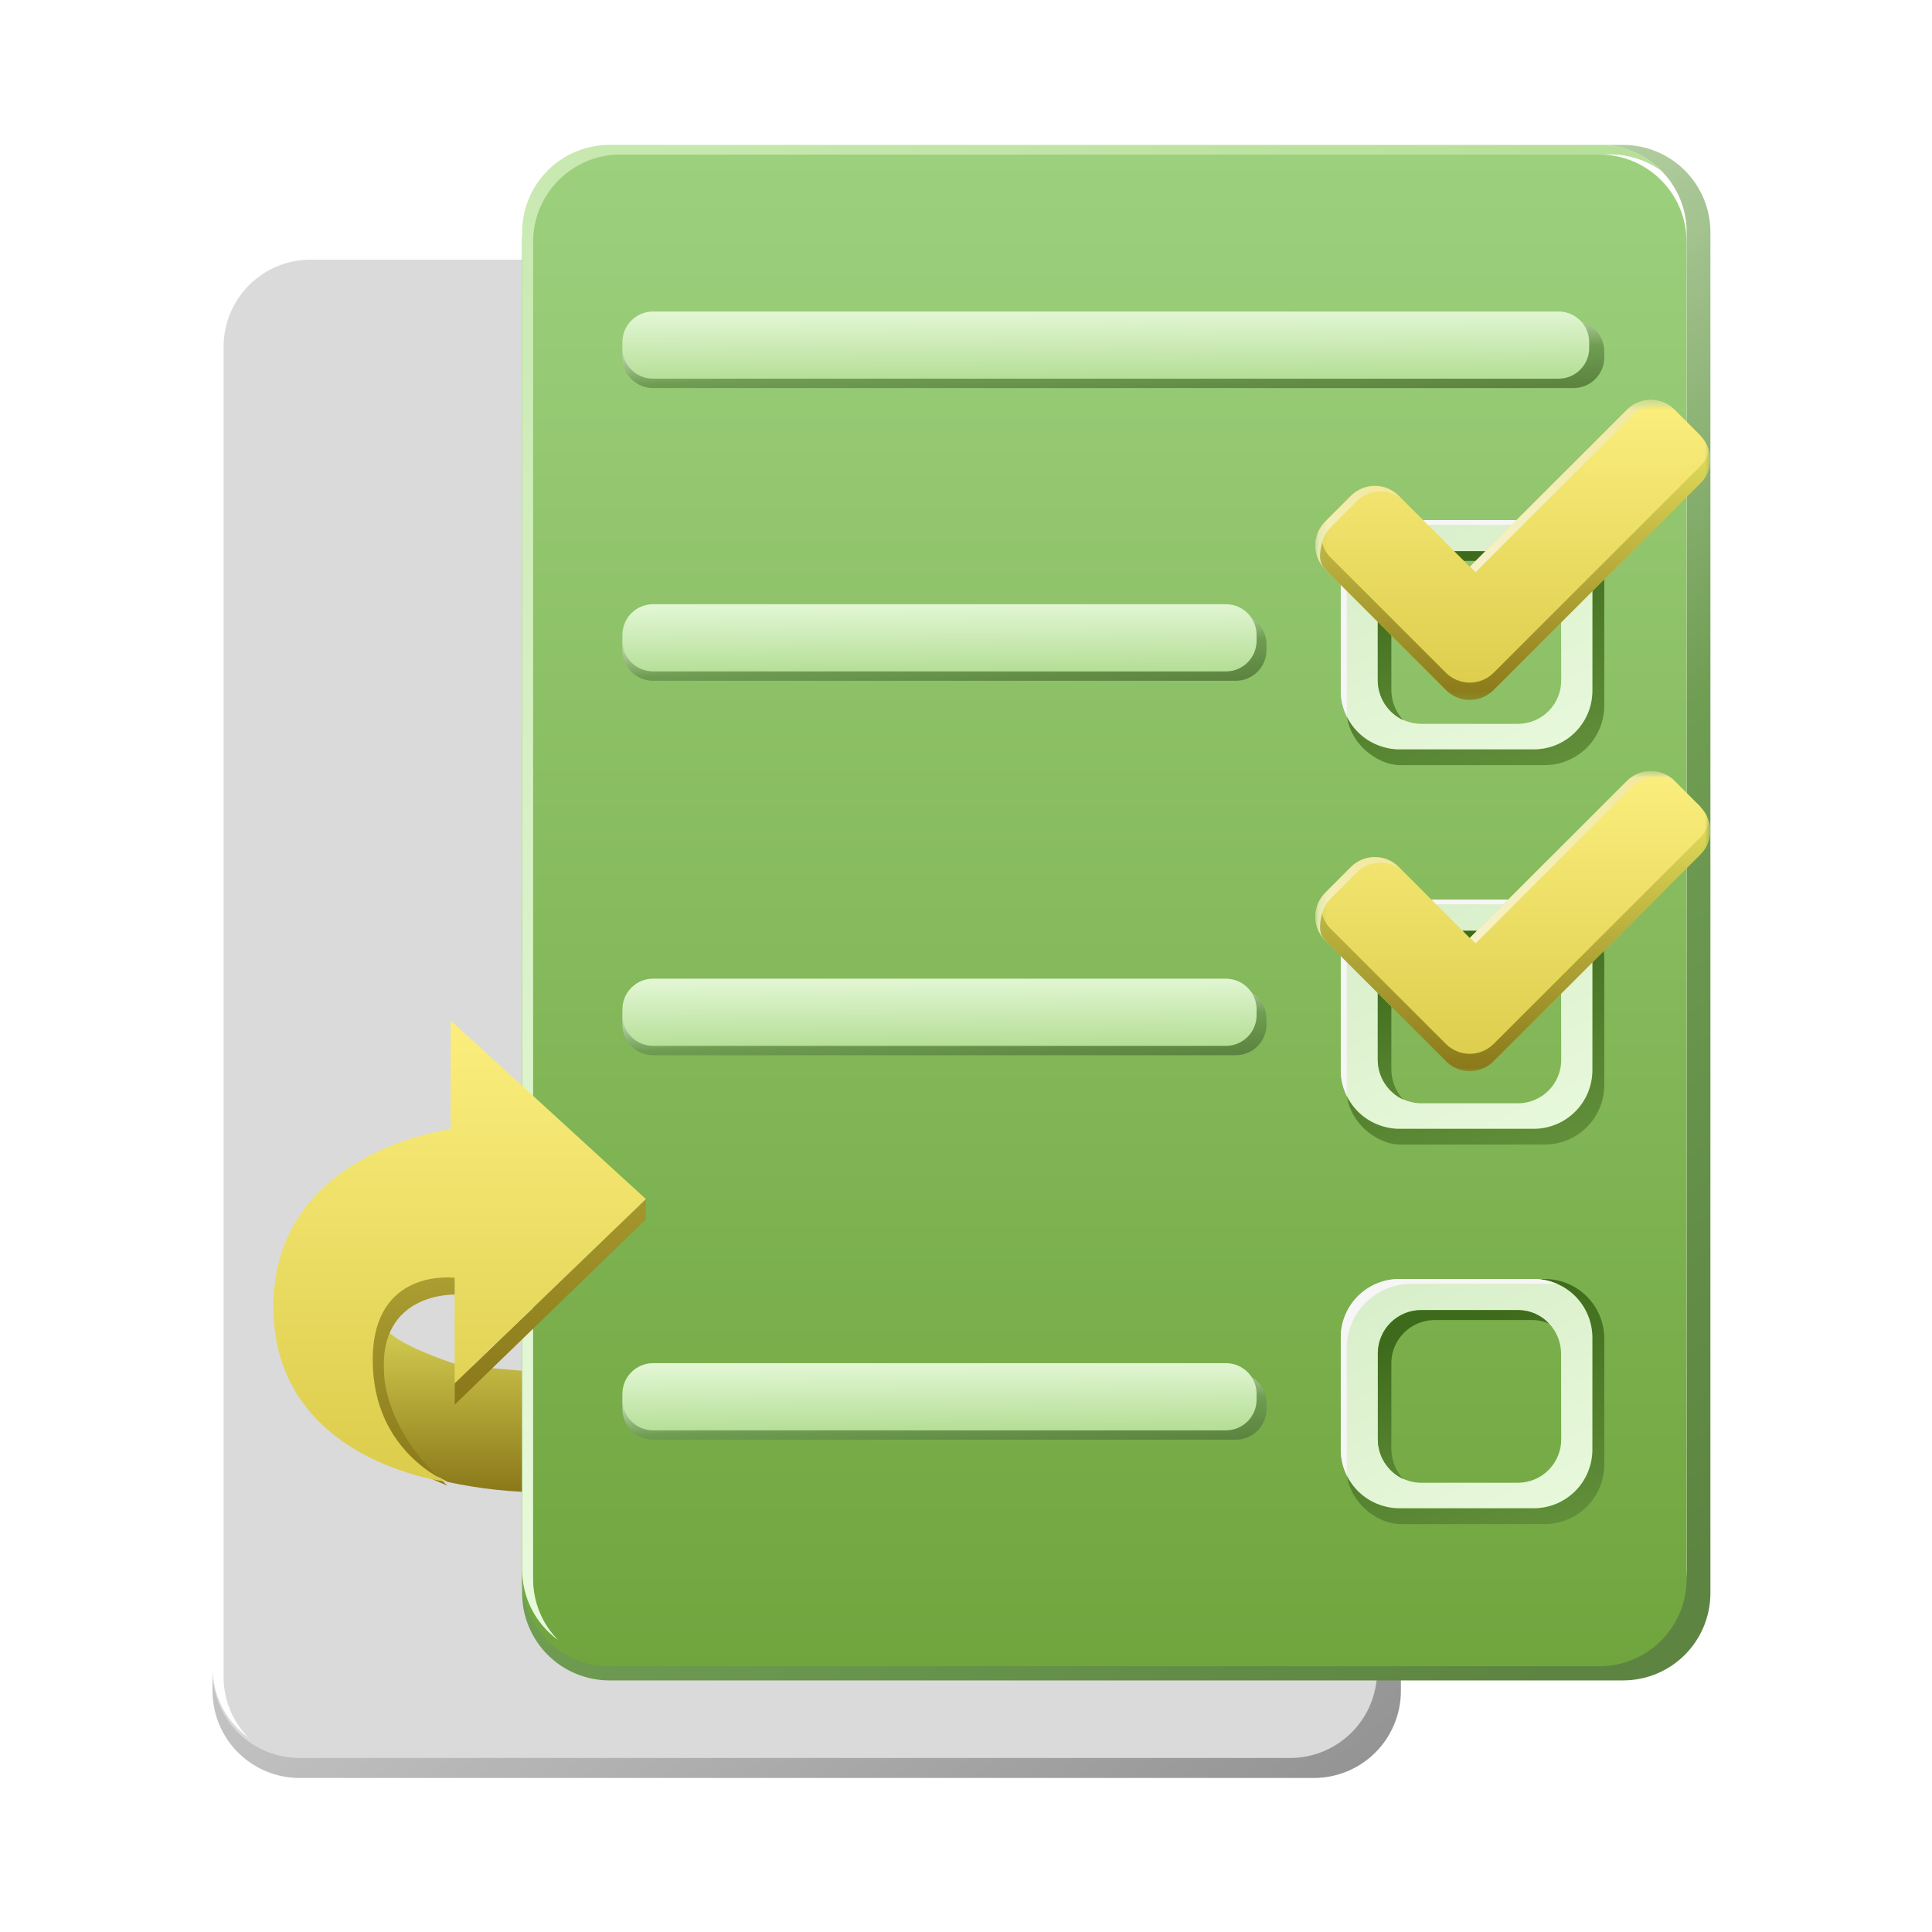 <svg width="200" height="200" viewBox="0 0 200 200" fill="none" xmlns="http://www.w3.org/2000/svg">
    <path d="M145.021 34.874V175.066C145.018 176.249 144.781 177.421 144.325 178.513C143.869 179.606 143.202 180.598 142.363 181.433C141.524 182.267 140.528 182.929 139.433 183.379C138.338 183.829 137.165 184.059 135.982 184.056H31.039C29.855 184.059 28.682 183.83 27.587 183.38C26.492 182.93 25.496 182.269 24.657 181.434C23.817 180.599 23.15 179.607 22.695 178.514C22.239 177.421 22.003 176.25 22 175.066V172.6C22.003 173.784 22.239 174.956 22.695 176.048C23.151 177.141 23.817 178.133 24.657 178.967C25.496 179.802 26.492 180.463 27.587 180.912C28.683 181.361 29.855 181.59 31.039 181.586H133.524C134.708 181.59 135.881 181.361 136.976 180.912C138.072 180.463 139.067 179.802 139.907 178.967C140.747 178.133 141.413 177.141 141.869 176.048C142.325 174.956 142.561 173.784 142.564 172.6V34.874C142.561 33.69 142.325 32.519 141.869 31.426C141.413 30.334 140.747 29.342 139.907 28.507C139.067 27.673 138.072 27.012 136.976 26.562C135.881 26.113 134.708 25.884 133.524 25.888H135.99C138.379 25.883 140.672 26.826 142.366 28.511C144.059 30.196 145.014 32.485 145.021 34.874Z" fill="url(#paint0_linear_10_5287)"/>
    <path d="M142.556 35.257V172.999C142.553 174.183 142.317 175.354 141.861 176.447C141.405 177.539 140.738 178.531 139.899 179.366C139.059 180.2 138.063 180.861 136.968 181.311C135.873 181.76 134.7 181.989 133.516 181.985H31.039C29.855 181.989 28.683 181.76 27.587 181.311C26.492 180.861 25.496 180.2 24.657 179.366C23.817 178.531 23.151 177.539 22.695 176.447C22.239 175.354 22.003 174.183 22 172.999V35.257C22.003 34.073 22.239 32.901 22.695 31.809C23.151 30.716 23.817 29.724 24.657 28.89C25.496 28.055 26.492 27.394 27.587 26.945C28.683 26.495 29.855 26.266 31.039 26.271H133.524C134.708 26.267 135.88 26.497 136.974 26.947C138.068 27.397 139.063 28.058 139.902 28.892C140.74 29.727 141.406 30.718 141.862 31.811C142.317 32.902 142.553 34.073 142.556 35.257Z" fill="#DADADA"/>
    <path d="M139.971 28.584C138.43 27.473 136.578 26.877 134.679 26.878H32.186C31.002 26.874 29.829 27.103 28.734 27.553C27.639 28.002 26.643 28.663 25.803 29.497C24.964 30.332 24.297 31.324 23.841 32.416C23.385 33.509 23.149 34.681 23.146 35.864V173.599C23.143 175.959 24.076 178.223 25.739 179.897C24.582 179.069 23.639 177.976 22.988 176.71C22.338 175.443 21.999 174.04 22 172.617V34.874C22.003 33.69 22.239 32.519 22.695 31.426C23.151 30.334 23.817 29.342 24.657 28.507C25.496 27.673 26.492 27.012 27.587 26.562C28.683 26.113 29.855 25.884 31.039 25.888H133.524C134.724 25.887 135.912 26.125 137.019 26.588C138.126 27.051 139.129 27.729 139.971 28.584Z" fill="white"/>
    <path d="M72.649 153.416C72.649 153.416 60.758 154.489 56.559 154.489C53.13 154.496 49.71 154.136 46.357 153.416L37.835 148.897L38.283 134.454C38.283 134.454 39.598 137.404 40.522 138.152C42.577 139.796 47.577 141.341 47.577 141.341L72.641 143.527L72.649 153.416Z" fill="url(#paint1_linear_10_5287)"/>
    <path d="M177.061 24.039V164.917C177.061 167.314 176.109 169.613 174.414 171.309C172.718 173.004 170.419 173.956 168.022 173.956H63.088C60.691 173.956 58.391 173.004 56.696 171.309C55.001 169.613 54.049 167.314 54.049 164.917V162.452C54.049 164.849 55.001 167.148 56.696 168.843C58.391 170.539 60.691 171.491 63.088 171.491H165.565C167.962 171.491 170.261 170.539 171.957 168.843C173.652 167.148 174.604 164.849 174.604 162.452V24.039C174.604 21.642 173.652 19.343 171.957 17.648C170.261 15.952 167.962 15 165.565 15L168.03 15C170.426 15.002 172.723 15.956 174.417 17.651C176.11 19.345 177.061 21.643 177.061 24.039Z" fill="url(#paint2_linear_10_5287)"/>
    <g filter="url(#filter0_d_10_5287)">
        <path d="M165.565 15H63.071C58.084 15 54.04 19.043 54.04 24.031V162.456C54.04 167.443 58.084 171.487 63.071 171.487H165.565C170.552 171.487 174.596 167.443 174.596 162.456V24.031C174.596 19.043 170.552 15 165.565 15Z" fill="url(#paint3_linear_10_5287)"/>
    </g>
    <path d="M172.012 17.708C170.473 16.592 168.62 15.992 166.719 15.994H64.226C61.829 15.994 59.529 16.947 57.834 18.642C56.139 20.337 55.187 22.636 55.187 25.034V163.45C55.183 165.816 56.111 168.088 57.771 169.773C56.615 168.936 55.675 167.836 55.028 166.563C54.38 165.291 54.045 163.883 54.049 162.456V24.039C54.049 21.642 55.001 19.343 56.696 17.648C58.391 15.952 60.691 15 63.088 15H165.565C166.766 14.999 167.955 15.237 169.062 15.702C170.169 16.167 171.172 16.849 172.012 17.708Z" fill="url(#paint4_linear_10_5287)"/>
    <path d="M166.074 59.987V73.041C166.074 74.675 165.425 76.243 164.269 77.399C163.113 78.555 161.546 79.204 159.911 79.204H144.943C142.399 79.204 139.227 76.607 139.408 73.25L140.846 71.516C140.846 74.869 141.508 77.581 144.857 77.581H158.777C159.574 77.581 160.362 77.425 161.098 77.12C161.835 76.816 162.503 76.369 163.067 75.806C163.63 75.243 164.076 74.574 164.381 73.838C164.686 73.102 164.842 72.313 164.842 71.516V59.905C164.842 58.297 164.203 56.754 163.065 55.617C161.928 54.479 160.385 53.84 158.777 53.84H159.927C161.556 53.845 163.117 54.494 164.269 55.645C165.421 56.797 166.07 58.358 166.074 59.987Z" fill="url(#paint5_linear_10_5287)"/>
    <path d="M158.777 53.84H144.852C143.285 53.839 141.777 54.446 140.648 55.534C139.518 56.621 138.855 58.104 138.796 59.671C138.792 59.749 138.792 59.827 138.796 59.905V71.5C138.796 73.107 139.434 74.648 140.569 75.785C141.705 76.922 143.245 77.562 144.852 77.564H158.773C159.569 77.565 160.358 77.408 161.094 77.104C161.83 76.799 162.499 76.353 163.062 75.789C163.626 75.226 164.072 74.557 164.377 73.821C164.681 73.085 164.838 72.296 164.837 71.5V59.905C164.837 58.297 164.199 56.755 163.063 55.618C161.926 54.481 160.385 53.841 158.777 53.84ZM161.616 70.362C161.626 70.954 161.52 71.542 161.302 72.092C161.084 72.642 160.76 73.144 160.348 73.569C159.935 73.994 159.443 74.332 158.899 74.566C158.355 74.8 157.771 74.924 157.179 74.931H147.055C146.464 74.921 145.882 74.795 145.34 74.56C144.798 74.326 144.308 73.986 143.898 73.562C143.487 73.138 143.164 72.637 142.947 72.088C142.73 71.538 142.624 70.952 142.634 70.362V61.627C142.63 61.568 142.63 61.509 142.634 61.45C142.658 60.289 143.131 59.183 143.954 58.364C144.777 57.545 145.886 57.076 147.046 57.057H157.179C157.769 57.067 158.352 57.193 158.893 57.428C159.435 57.663 159.925 58.002 160.336 58.426C160.746 58.85 161.069 59.352 161.286 59.901C161.503 60.45 161.61 61.036 161.6 61.627L161.616 70.362Z" fill="url(#paint6_linear_10_5287)"/>
    <path d="M160.363 58.446C159.807 58.194 159.203 58.063 158.592 58.064H148.452C147.289 58.081 146.179 58.548 145.354 59.367C144.529 60.187 144.055 61.294 144.031 62.456C144.027 62.515 144.027 62.574 144.031 62.633V71.368C144.023 72.546 144.463 73.683 145.263 74.548C144.467 74.178 143.795 73.586 143.327 72.844C142.858 72.101 142.613 71.24 142.621 70.362V61.626C142.621 61.569 142.621 61.511 142.621 61.45C142.646 60.289 143.119 59.183 143.942 58.364C144.765 57.544 145.873 57.076 147.034 57.057H157.179C157.777 57.056 158.369 57.178 158.917 57.417C159.465 57.656 159.957 58.007 160.363 58.446Z" fill="url(#paint7_linear_10_5287)"/>
    <path d="M161.177 54.333H146.172C144.442 54.314 142.773 54.966 141.514 56.151C140.254 57.336 139.503 58.962 139.417 60.69C139.417 60.776 139.417 60.858 139.417 60.944V73.583C139.417 73.801 139.417 74.019 139.446 74.228C139.02 73.382 138.799 72.447 138.8 71.5V59.905C138.796 59.827 138.796 59.749 138.8 59.671C138.859 58.105 139.522 56.622 140.651 55.535C141.779 54.448 143.286 53.84 144.853 53.84H158.773C159.6 53.839 160.418 54.007 161.177 54.333Z" fill="#F6F6F6"/>
    <path d="M166.074 99.267V112.32C166.074 113.955 165.425 115.523 164.269 116.678C163.113 117.834 161.546 118.484 159.911 118.484H144.943C142.399 118.484 139.227 115.887 139.408 112.53L140.846 110.796C140.846 114.149 141.508 116.861 144.857 116.861H158.777C159.574 116.861 160.362 116.705 161.098 116.4C161.835 116.095 162.503 115.649 163.067 115.086C163.63 114.522 164.076 113.854 164.381 113.118C164.686 112.381 164.842 111.593 164.842 110.796V99.185C164.842 97.576 164.203 96.034 163.065 94.896C161.928 93.759 160.385 93.12 158.777 93.12H159.927C161.556 93.124 163.117 93.773 164.269 94.925C165.421 96.077 166.07 97.638 166.074 99.267Z" fill="url(#paint8_linear_10_5287)"/>
    <path d="M158.777 93.12H144.852C143.285 93.119 141.777 93.726 140.648 94.813C139.518 95.901 138.855 97.384 138.796 98.951C138.792 99.028 138.792 99.107 138.796 99.185V110.78C138.796 112.387 139.434 113.928 140.569 115.065C141.705 116.202 143.245 116.842 144.852 116.844H158.773C159.569 116.845 160.358 116.688 161.094 116.384C161.83 116.079 162.499 115.632 163.062 115.069C163.626 114.506 164.072 113.837 164.377 113.101C164.681 112.365 164.838 111.576 164.837 110.78V99.185C164.837 97.577 164.199 96.035 163.063 94.898C161.926 93.761 160.385 93.121 158.777 93.12ZM161.616 109.641C161.626 110.233 161.52 110.821 161.302 111.372C161.084 111.922 160.76 112.424 160.348 112.849C159.935 113.273 159.443 113.612 158.899 113.846C158.355 114.08 157.771 114.204 157.179 114.21H147.055C146.464 114.201 145.882 114.075 145.34 113.84C144.798 113.605 144.308 113.266 143.898 112.842C143.487 112.417 143.164 111.916 142.947 111.367C142.73 110.818 142.624 110.232 142.634 109.641V100.906C142.63 100.847 142.63 100.788 142.634 100.73C142.662 99.57 143.139 98.467 143.963 97.651C144.787 96.835 145.895 96.37 147.055 96.354H157.179C157.769 96.363 158.352 96.489 158.893 96.724C159.435 96.959 159.925 97.298 160.336 97.722C160.746 98.147 161.069 98.648 161.286 99.197C161.503 99.746 161.61 100.332 161.6 100.923L161.616 109.641Z" fill="url(#paint9_linear_10_5287)"/>
    <path d="M160.363 97.726C159.807 97.474 159.203 97.343 158.592 97.344H148.452C147.289 97.361 146.179 97.828 145.354 98.647C144.529 99.467 144.055 100.574 144.031 101.736C144.027 101.795 144.027 101.854 144.031 101.913V110.648C144.023 111.826 144.463 112.963 145.263 113.828C144.467 113.458 143.795 112.866 143.327 112.123C142.858 111.381 142.613 110.519 142.621 109.642V100.906C142.621 100.849 142.621 100.791 142.621 100.73C142.65 99.569 143.127 98.465 143.953 97.648C144.779 96.832 145.89 96.368 147.051 96.354H157.179C157.775 96.35 158.367 96.47 158.915 96.706C159.463 96.942 159.956 97.29 160.363 97.726Z" fill="url(#paint10_linear_10_5287)"/>
    <path d="M161.177 93.613H146.172C144.442 93.594 142.773 94.245 141.514 95.43C140.254 96.615 139.503 98.242 139.417 99.969C139.417 100.056 139.417 100.138 139.417 100.224V112.863C139.417 113.081 139.417 113.298 139.446 113.508C139.02 112.661 138.799 111.727 138.8 110.78V99.185C138.796 99.107 138.796 99.028 138.8 98.951C138.859 97.384 139.522 95.902 140.651 94.815C141.779 93.728 143.286 93.12 144.853 93.12H158.773C159.6 93.119 160.418 93.286 161.177 93.613Z" fill="#F6F6F6"/>
    <path d="M166.074 138.551V151.604C166.074 153.239 165.425 154.807 164.269 155.962C163.113 157.118 161.546 157.768 159.911 157.768H144.943C142.399 157.768 139.227 155.171 139.408 151.81L140.846 150.08C140.846 153.433 141.508 156.145 144.857 156.145H158.777C159.574 156.145 160.362 155.989 161.098 155.684C161.835 155.379 162.503 154.933 163.067 154.369C163.63 153.806 164.076 153.137 164.381 152.401C164.686 151.665 164.842 150.877 164.842 150.08V138.469C164.842 136.86 164.203 135.318 163.065 134.18C161.928 133.043 160.385 132.404 158.777 132.404H159.927C161.556 132.408 163.117 133.057 164.269 134.209C165.421 135.361 166.07 136.922 166.074 138.551Z" fill="url(#paint11_linear_10_5287)"/>
    <path d="M158.777 132.404H144.852C143.285 132.403 141.777 133.01 140.648 134.097C139.518 135.185 138.855 136.668 138.796 138.234C138.792 138.312 138.792 138.391 138.796 138.469V150.064C138.796 151.671 139.434 153.212 140.569 154.349C141.705 155.486 143.245 156.126 144.852 156.128H158.773C159.569 156.129 160.358 155.972 161.094 155.668C161.83 155.363 162.499 154.916 163.062 154.353C163.626 153.79 164.072 153.121 164.377 152.385C164.681 151.649 164.838 150.86 164.837 150.064V138.469C164.837 136.861 164.199 135.319 163.063 134.182C161.926 133.045 160.385 132.405 158.777 132.404ZM161.616 148.946C161.624 149.536 161.515 150.122 161.296 150.67C161.077 151.218 160.752 151.717 160.34 152.14C159.928 152.562 159.437 152.899 158.894 153.132C158.352 153.364 157.769 153.487 157.179 153.494H147.055C145.866 153.475 144.734 152.985 143.905 152.133C143.077 151.281 142.619 150.135 142.634 148.946V140.19C142.63 140.131 142.63 140.072 142.634 140.014C142.658 138.853 143.131 137.746 143.954 136.927C144.777 136.108 145.886 135.64 147.046 135.621H157.179C157.769 135.631 158.352 135.757 158.893 135.992C159.435 136.226 159.925 136.566 160.336 136.99C160.746 137.414 161.069 137.915 161.286 138.464C161.503 139.013 161.61 139.6 161.6 140.19L161.616 148.946Z" fill="url(#paint12_linear_10_5287)"/>
    <path d="M160.363 137.031C159.807 136.778 159.203 136.648 158.592 136.649H148.452C147.293 136.665 146.185 137.13 145.361 137.944C144.537 138.759 144.06 139.862 144.031 141.02C144.027 141.079 144.027 141.138 144.031 141.197V149.932C144.023 151.11 144.463 152.247 145.263 153.112C144.473 152.741 143.805 152.152 143.339 151.414C142.873 150.675 142.629 149.819 142.634 148.946V140.19C142.634 140.133 142.634 140.075 142.634 140.014C142.658 138.853 143.131 137.747 143.954 136.927C144.777 136.108 145.886 135.64 147.046 135.621H157.179C157.778 135.622 158.371 135.748 158.919 135.99C159.468 136.233 159.959 136.587 160.363 137.031Z" fill="url(#paint13_linear_10_5287)"/>
    <path d="M161.177 132.897H146.172C144.442 132.878 142.773 133.529 141.514 134.714C140.254 135.899 139.503 137.526 139.417 139.253C139.417 139.34 139.417 139.422 139.417 139.508V152.147C139.417 152.364 139.417 152.582 139.446 152.792C139.02 151.945 138.799 151.011 138.8 150.064V138.469C138.796 138.391 138.796 138.312 138.8 138.234C138.859 136.668 139.522 135.186 140.651 134.099C141.779 133.011 143.286 132.404 144.853 132.404H158.773C159.6 132.403 160.418 132.57 161.177 132.897Z" fill="#F6F6F6"/>
    <path d="M127.933 63.52H67.603C65.852 63.52 64.431 64.941 64.431 66.692V67.301C64.431 69.052 65.852 70.473 67.603 70.473H127.933C129.684 70.473 131.104 69.052 131.104 67.301V66.692C131.104 64.941 129.684 63.52 127.933 63.52Z" fill="url(#paint14_linear_10_5287)"/>
    <path d="M126.909 62.551H67.603C65.852 62.551 64.431 63.971 64.431 65.723V66.331C64.431 68.083 65.852 69.503 67.603 69.503H126.909C128.661 69.503 130.081 68.083 130.081 66.331V65.723C130.081 63.971 128.661 62.551 126.909 62.551Z" fill="url(#paint15_linear_10_5287)"/>
    <path d="M162.902 33.218H67.603C65.852 33.218 64.431 34.638 64.431 36.39V36.998C64.431 38.75 65.852 40.17 67.603 40.17H162.902C164.654 40.17 166.074 38.75 166.074 36.998V36.39C166.074 34.638 164.654 33.218 162.902 33.218Z" fill="url(#paint16_linear_10_5287)"/>
    <path d="M161.341 32.248H67.603C65.852 32.248 64.431 33.669 64.431 35.42V36.029C64.431 37.78 65.852 39.201 67.603 39.201H161.341C163.093 39.201 164.513 37.78 164.513 36.029V35.42C164.513 33.669 163.093 32.248 161.341 32.248Z" fill="url(#paint17_linear_10_5287)"/>
    <path d="M127.933 102.283H67.603C65.852 102.283 64.431 103.703 64.431 105.455V106.063C64.431 107.815 65.852 109.235 67.603 109.235H127.933C129.684 109.235 131.104 107.815 131.104 106.063V105.455C131.104 103.703 129.684 102.283 127.933 102.283Z" fill="url(#paint18_linear_10_5287)"/>
    <path d="M126.909 101.313H67.603C65.852 101.313 64.431 102.733 64.431 104.485V105.093C64.431 106.845 65.852 108.265 67.603 108.265H126.909C128.661 108.265 130.081 106.845 130.081 105.093V104.485C130.081 102.733 128.661 101.313 126.909 101.313Z" fill="url(#paint19_linear_10_5287)"/>
    <path d="M127.933 142.084H67.603C65.852 142.084 64.431 143.505 64.431 145.256V145.865C64.431 147.616 65.852 149.037 67.603 149.037H127.933C129.684 149.037 131.104 147.616 131.104 145.865V145.256C131.104 143.505 129.684 142.084 127.933 142.084Z" fill="url(#paint20_linear_10_5287)"/>
    <path d="M126.909 141.115H67.603C65.852 141.115 64.431 142.535 64.431 144.287V144.895C64.431 146.647 65.852 148.067 67.603 148.067H126.909C128.661 148.067 130.081 146.647 130.081 144.895V144.287C130.081 142.535 128.661 141.115 126.909 141.115Z" fill="url(#paint21_linear_10_5287)"/>
    <path d="M66.86 126.229V124.141L47.076 143.198V145.408L66.86 126.229Z" fill="url(#paint22_linear_10_5287)"/>
    <path d="M47.064 134.019C47.064 134.019 39.199 133.74 39.758 142.134C39.758 142.134 39.668 148.001 46.332 153.799L41.722 151.818C41.722 151.818 35.062 140.79 37.802 137.154C40.543 133.518 45.034 131.11 47.064 131.661C49.093 132.211 47.064 134.019 47.064 134.019Z" fill="url(#paint23_linear_10_5287)"/>
    <path d="M46.357 153.416C46.357 153.416 28.299 151.362 28.299 135.26C28.299 119.157 46.653 116.898 46.653 116.898V105.635L66.864 124.125L47.064 143.194V132.277C47.064 132.277 38.583 131.167 38.583 140.782C38.583 150.396 46.357 153.416 46.357 153.416Z" fill="url(#paint24_linear_10_5287)"/>
    <mask id="mask0_10_5287" style="mask-type:luminance" maskUnits="userSpaceOnUse" x="136" y="41" width="42" height="32">
        <path d="M177.061 41.378H136.158V72.737H177.061V41.378Z" fill="white"/>
    </mask>
    <g mask="url(#mask0_10_5287)">
        <path d="M176.038 45.089L173.359 42.414C172.708 41.764 171.826 41.399 170.906 41.399C169.986 41.399 169.104 41.764 168.453 42.414L152.149 58.668L144.79 51.309C144.136 50.656 143.25 50.289 142.325 50.289C141.401 50.289 140.514 50.656 139.86 51.309L137.185 53.988C136.86 54.311 136.602 54.695 136.426 55.118C136.25 55.541 136.16 55.995 136.16 56.453C136.16 56.912 136.25 57.365 136.426 57.788C136.602 58.212 136.86 58.596 137.185 58.919L149.68 71.413C150.334 72.067 151.221 72.434 152.145 72.434C153.07 72.434 153.956 72.067 154.61 71.413L176.029 49.994C176.672 49.344 177.032 48.466 177.032 47.552C177.032 46.637 176.672 45.76 176.029 45.109L176.038 45.089Z" fill="url(#paint25_linear_10_5287)"/>
        <path d="M137.173 58.927C136.528 58.273 136.166 57.392 136.166 56.474C136.166 55.556 136.528 54.675 137.173 54.021L139.852 51.342C140.505 50.695 141.387 50.332 142.307 50.332C143.226 50.332 144.108 50.695 144.762 51.342L144.988 51.568C144.318 51.066 143.49 50.822 142.655 50.882C141.82 50.942 141.035 51.301 140.443 51.893L137.768 54.568C137.443 54.891 137.186 55.275 137.01 55.698C136.834 56.121 136.743 56.575 136.743 57.033C136.743 57.491 136.834 57.945 137.01 58.368C137.186 58.791 137.443 59.175 137.768 59.498L137.173 58.927Z" fill="url(#paint26_linear_10_5287)"/>
        <path d="M173.552 42.603C172.882 42.11 172.058 41.874 171.229 41.937C170.4 41.999 169.621 42.356 169.032 42.944L152.757 59.227L152.182 58.652L168.424 42.41C169.076 41.76 169.959 41.395 170.879 41.395C171.8 41.395 172.682 41.76 173.334 42.41L173.552 42.603Z" fill="url(#paint27_linear_10_5287)"/>
        <path d="M176.038 50.011L154.619 71.434C154.294 71.757 153.908 72.014 153.485 72.19C152.847 72.454 152.146 72.524 151.47 72.389C150.793 72.254 150.171 71.922 149.684 71.434L137.185 58.939C136.507 58.261 136.561 57.296 136.869 56.157C137.008 56.744 137.309 57.281 137.736 57.706L149.684 69.647C150.339 70.298 151.225 70.664 152.149 70.664C153.073 70.664 153.959 70.298 154.615 69.647L176.038 48.232C176.469 47.797 176.776 47.255 176.929 46.662C177.089 47.249 177.09 47.868 176.934 48.456C176.777 49.044 176.468 49.581 176.038 50.011Z" fill="url(#paint28_linear_10_5287)"/>
    </g>
    <mask id="mask1_10_5287" style="mask-type:luminance" maskUnits="userSpaceOnUse" x="136" y="79" width="42" height="33">
        <path d="M177.061 79.805H136.158V111.163H177.061V79.805Z" fill="white"/>
    </mask>
    <g mask="url(#mask1_10_5287)">
        <path d="M176.038 83.515L173.359 80.84C172.708 80.19 171.826 79.825 170.906 79.825C169.986 79.825 169.104 80.19 168.453 80.84L152.149 97.094L144.79 89.736C144.136 89.082 143.25 88.715 142.325 88.715C141.401 88.715 140.514 89.082 139.86 89.736L137.185 92.414C136.86 92.737 136.602 93.122 136.426 93.545C136.25 93.968 136.16 94.421 136.16 94.88C136.16 95.338 136.25 95.792 136.426 96.215C136.602 96.638 136.86 97.022 137.185 97.345L149.68 109.84C150.334 110.493 151.221 110.86 152.145 110.86C153.07 110.86 153.956 110.493 154.61 109.84L176.029 88.421C176.672 87.77 177.032 86.892 177.032 85.978C177.032 85.064 176.672 84.186 176.029 83.535L176.038 83.515Z" fill="url(#paint29_linear_10_5287)"/>
        <path d="M137.173 97.353C136.528 96.7 136.166 95.818 136.166 94.9C136.166 93.982 136.528 93.101 137.173 92.447L139.852 89.768C140.505 89.121 141.387 88.758 142.307 88.758C143.226 88.758 144.108 89.121 144.762 89.768L144.988 89.994C144.318 89.492 143.49 89.249 142.655 89.308C141.82 89.368 141.035 89.727 140.443 90.319L137.768 92.994C137.443 93.317 137.186 93.701 137.01 94.124C136.834 94.547 136.743 95.001 136.743 95.459C136.743 95.917 136.834 96.371 137.01 96.794C137.186 97.217 137.443 97.601 137.768 97.924L137.173 97.353Z" fill="url(#paint30_linear_10_5287)"/>
        <path d="M173.552 81.029C172.882 80.537 172.058 80.3 171.229 80.363C170.4 80.425 169.621 80.783 169.032 81.37L152.757 97.653L152.182 97.078L168.424 80.836C169.076 80.186 169.959 79.821 170.879 79.821C171.8 79.821 172.682 80.186 173.334 80.836L173.552 81.029Z" fill="url(#paint31_linear_10_5287)"/>
        <path d="M176.038 88.437L154.619 109.86C154.294 110.184 153.908 110.441 153.485 110.616C152.847 110.881 152.146 110.95 151.47 110.815C150.793 110.681 150.171 110.348 149.684 109.86L137.185 97.365C136.507 96.688 136.561 95.722 136.869 94.584C137.008 95.171 137.309 95.707 137.736 96.133L149.684 108.073C150.339 108.724 151.225 109.09 152.149 109.09C153.073 109.09 153.959 108.724 154.615 108.073L176.038 86.658C176.469 86.223 176.776 85.681 176.929 85.088C177.089 85.676 177.09 86.294 176.934 86.883C176.777 87.471 176.468 88.007 176.038 88.437Z" fill="url(#paint32_linear_10_5287)"/>
    </g>
    <defs>
        <filter id="filter0_d_10_5287" x="48.34" y="10.3" width="131.956" height="167.887" filterUnits="userSpaceOnUse" color-interpolation-filters="sRGB">
            <feFlood flood-opacity="0" result="BackgroundImageFix"/>
            <feColorMatrix in="SourceAlpha" type="matrix" values="0 0 0 0 0 0 0 0 0 0 0 0 0 0 0 0 0 0 127 0" result="hardAlpha"/>
            <feOffset dy="1"/>
            <feGaussianBlur stdDeviation="2.85"/>
            <feComposite in2="hardAlpha" operator="out"/>
            <feColorMatrix type="matrix" values="0 0 0 0 0.141 0 0 0 0 0.192 0 0 0 0 0.11 0 0 0 0.17 0"/>
            <feBlend mode="normal" in2="BackgroundImageFix" result="effect1_dropShadow_10_5287"/>
            <feBlend mode="normal" in="SourceGraphic" in2="effect1_dropShadow_10_5287" result="shape"/>
        </filter>
        <linearGradient id="paint0_linear_10_5287" x1="67.082" y1="92.014" x2="173.211" y2="225.85" gradientUnits="userSpaceOnUse">
            <stop stop-color="#DADADA"/>
            <stop offset="1" stop-color="#747474"/>
        </linearGradient>
        <linearGradient id="paint1_linear_10_5287" x1="55.242" y1="134.454" x2="55.242" y2="154.49" gradientUnits="userSpaceOnUse">
            <stop stop-color="#E0DB5A"/>
            <stop offset="1" stop-color="#8A7819"/>
        </linearGradient>
        <linearGradient id="paint2_linear_10_5287" x1="82.125" y1="19.37" x2="192.12" y2="161.323" gradientUnits="userSpaceOnUse">
            <stop stop-color="#F4FDEE"/>
            <stop offset="0.554" stop-color="#6F9D52"/>
            <stop offset="0.946" stop-color="#5D8541"/>
        </linearGradient>
        <linearGradient id="paint3_linear_10_5287" x1="114.318" y1="15" x2="114.318" y2="171.487" gradientUnits="userSpaceOnUse">
            <stop stop-color="#9DD07D"/>
            <stop offset="1" stop-color="#70A53E"/>
        </linearGradient>
        <linearGradient id="paint4_linear_10_5287" x1="172.532" y1="15" x2="51.794" y2="171.454" gradientUnits="userSpaceOnUse">
            <stop stop-color="#B6DF98"/>
            <stop offset="1" stop-color="#E9FADD"/>
        </linearGradient>
        <linearGradient id="paint5_linear_10_5287" x1="157.157" y1="54.219" x2="164.473" y2="80.254" gradientUnits="userSpaceOnUse">
            <stop offset="0.008" stop-color="#3E6B1B"/>
            <stop offset="0.991" stop-color="#64913C"/>
        </linearGradient>
        <linearGradient id="paint6_linear_10_5287" x1="138.911" y1="53.84" x2="153.456" y2="84.567" gradientUnits="userSpaceOnUse">
            <stop stop-color="#D7EDC8"/>
            <stop offset="1" stop-color="#E9FADD"/>
        </linearGradient>
        <linearGradient id="paint7_linear_10_5287" x1="154.431" y1="57.318" x2="159.634" y2="75.175" gradientUnits="userSpaceOnUse">
            <stop offset="0.008" stop-color="#3E6B1B"/>
            <stop offset="0.991" stop-color="#64913C"/>
        </linearGradient>
        <linearGradient id="paint8_linear_10_5287" x1="157.157" y1="93.498" x2="164.473" y2="119.534" gradientUnits="userSpaceOnUse">
            <stop offset="0.008" stop-color="#3E6B1B"/>
            <stop offset="0.991" stop-color="#64913C"/>
        </linearGradient>
        <linearGradient id="paint9_linear_10_5287" x1="138.911" y1="93.12" x2="153.456" y2="123.847" gradientUnits="userSpaceOnUse">
            <stop stop-color="#D7EDC8"/>
            <stop offset="1" stop-color="#E9FADD"/>
        </linearGradient>
        <linearGradient id="paint10_linear_10_5287" x1="154.431" y1="96.614" x2="159.625" y2="114.457" gradientUnits="userSpaceOnUse">
            <stop offset="0.008" stop-color="#3E6B1B"/>
            <stop offset="0.991" stop-color="#64913C"/>
        </linearGradient>
        <linearGradient id="paint11_linear_10_5287" x1="157.157" y1="132.782" x2="164.473" y2="158.818" gradientUnits="userSpaceOnUse">
            <stop offset="0.008" stop-color="#3E6B1B"/>
            <stop offset="0.991" stop-color="#64913C"/>
        </linearGradient>
        <linearGradient id="paint12_linear_10_5287" x1="138.911" y1="132.404" x2="153.456" y2="163.131" gradientUnits="userSpaceOnUse">
            <stop stop-color="#D7EDC8"/>
            <stop offset="1" stop-color="#E9FADD"/>
        </linearGradient>
        <linearGradient id="paint13_linear_10_5287" x1="154.436" y1="135.882" x2="159.641" y2="153.737" gradientUnits="userSpaceOnUse">
            <stop offset="0.008" stop-color="#3E6B1B"/>
            <stop offset="0.991" stop-color="#64913C"/>
        </linearGradient>
        <linearGradient id="paint14_linear_10_5287" x1="79.649" y1="63.712" x2="80.267" y2="73.609" gradientUnits="userSpaceOnUse">
            <stop stop-color="#F4FDEE"/>
            <stop offset="0.554" stop-color="#6F9D52"/>
            <stop offset="0.946" stop-color="#5D8541"/>
        </linearGradient>
        <linearGradient id="paint15_linear_10_5287" x1="133.35" y1="69.096" x2="133.293" y2="61.216" gradientUnits="userSpaceOnUse">
            <stop stop-color="#B6DF98"/>
            <stop offset="1" stop-color="#E9FADD"/>
        </linearGradient>
        <linearGradient id="paint16_linear_10_5287" x1="87.63" y1="33.409" x2="88.037" y2="43.329" gradientUnits="userSpaceOnUse">
            <stop stop-color="#F4FDEE"/>
            <stop offset="0.554" stop-color="#6F9D52"/>
            <stop offset="0.946" stop-color="#5D8541"/>
        </linearGradient>
        <linearGradient id="paint17_linear_10_5287" x1="169.496" y1="38.794" x2="169.459" y2="30.913" gradientUnits="userSpaceOnUse">
            <stop stop-color="#B6DF98"/>
            <stop offset="1" stop-color="#E9FADD"/>
        </linearGradient>
        <linearGradient id="paint18_linear_10_5287" x1="79.649" y1="102.474" x2="80.267" y2="112.371" gradientUnits="userSpaceOnUse">
            <stop stop-color="#F4FDEE"/>
            <stop offset="0.554" stop-color="#6F9D52"/>
            <stop offset="0.946" stop-color="#5D8541"/>
        </linearGradient>
        <linearGradient id="paint19_linear_10_5287" x1="133.35" y1="107.858" x2="133.293" y2="99.978" gradientUnits="userSpaceOnUse">
            <stop stop-color="#B6DF98"/>
            <stop offset="1" stop-color="#E9FADD"/>
        </linearGradient>
        <linearGradient id="paint20_linear_10_5287" x1="79.649" y1="142.276" x2="80.267" y2="152.173" gradientUnits="userSpaceOnUse">
            <stop stop-color="#F4FDEE"/>
            <stop offset="0.554" stop-color="#6F9D52"/>
            <stop offset="0.946" stop-color="#5D8541"/>
        </linearGradient>
        <linearGradient id="paint21_linear_10_5287" x1="133.35" y1="147.66" x2="133.293" y2="139.78" gradientUnits="userSpaceOnUse">
            <stop stop-color="#B6DF98"/>
            <stop offset="1" stop-color="#E9FADD"/>
        </linearGradient>
        <linearGradient id="paint22_linear_10_5287" x1="56.968" y1="76.987" x2="56.968" y2="145.409" gradientUnits="userSpaceOnUse">
            <stop stop-color="#E0DB5A"/>
            <stop offset="1" stop-color="#8A7819"/>
        </linearGradient>
        <linearGradient id="paint23_linear_10_5287" x1="42.553" y1="97.093" x2="42.553" y2="153.8" gradientUnits="userSpaceOnUse">
            <stop stop-color="#E0DB5A"/>
            <stop offset="1" stop-color="#8A7819"/>
        </linearGradient>
        <linearGradient id="paint24_linear_10_5287" x1="47.604" y1="105.635" x2="47.604" y2="153.389" gradientUnits="userSpaceOnUse">
            <stop stop-color="#FBEE7D"/>
            <stop offset="1" stop-color="#DBCC4B"/>
        </linearGradient>
        <linearGradient id="paint25_linear_10_5287" x1="156.62" y1="41.399" x2="156.62" y2="72.416" gradientUnits="userSpaceOnUse">
            <stop stop-color="#FBEE7D"/>
            <stop offset="1" stop-color="#DBCC4B"/>
        </linearGradient>
        <linearGradient id="paint26_linear_10_5287" x1="142.949" y1="49.063" x2="136.37" y2="59.826" gradientUnits="userSpaceOnUse">
            <stop stop-color="#F0E89E"/>
            <stop offset="1" stop-color="#F6F2CA"/>
        </linearGradient>
        <linearGradient id="paint27_linear_10_5287" x1="168.613" y1="38.925" x2="157.236" y2="62.103" gradientUnits="userSpaceOnUse">
            <stop stop-color="#F0E89E"/>
            <stop offset="1" stop-color="#F6F2CA"/>
        </linearGradient>
        <linearGradient id="paint28_linear_10_5287" x1="156.85" y1="46.662" x2="156.85" y2="72.457" gradientUnits="userSpaceOnUse">
            <stop stop-color="#E0DB5A"/>
            <stop offset="1" stop-color="#8A7819"/>
        </linearGradient>
        <linearGradient id="paint29_linear_10_5287" x1="156.62" y1="79.825" x2="156.62" y2="110.842" gradientUnits="userSpaceOnUse">
            <stop stop-color="#FBEE7D"/>
            <stop offset="1" stop-color="#DBCC4B"/>
        </linearGradient>
        <linearGradient id="paint30_linear_10_5287" x1="142.949" y1="87.489" x2="136.37" y2="98.252" gradientUnits="userSpaceOnUse">
            <stop stop-color="#F0E89E"/>
            <stop offset="1" stop-color="#F6F2CA"/>
        </linearGradient>
        <linearGradient id="paint31_linear_10_5287" x1="168.613" y1="77.352" x2="157.236" y2="100.529" gradientUnits="userSpaceOnUse">
            <stop stop-color="#F0E89E"/>
            <stop offset="1" stop-color="#F6F2CA"/>
        </linearGradient>
        <linearGradient id="paint32_linear_10_5287" x1="156.85" y1="85.088" x2="156.85" y2="110.883" gradientUnits="userSpaceOnUse">
            <stop stop-color="#E0DB5A"/>
            <stop offset="1" stop-color="#8A7819"/>
        </linearGradient>
    </defs>
</svg>
